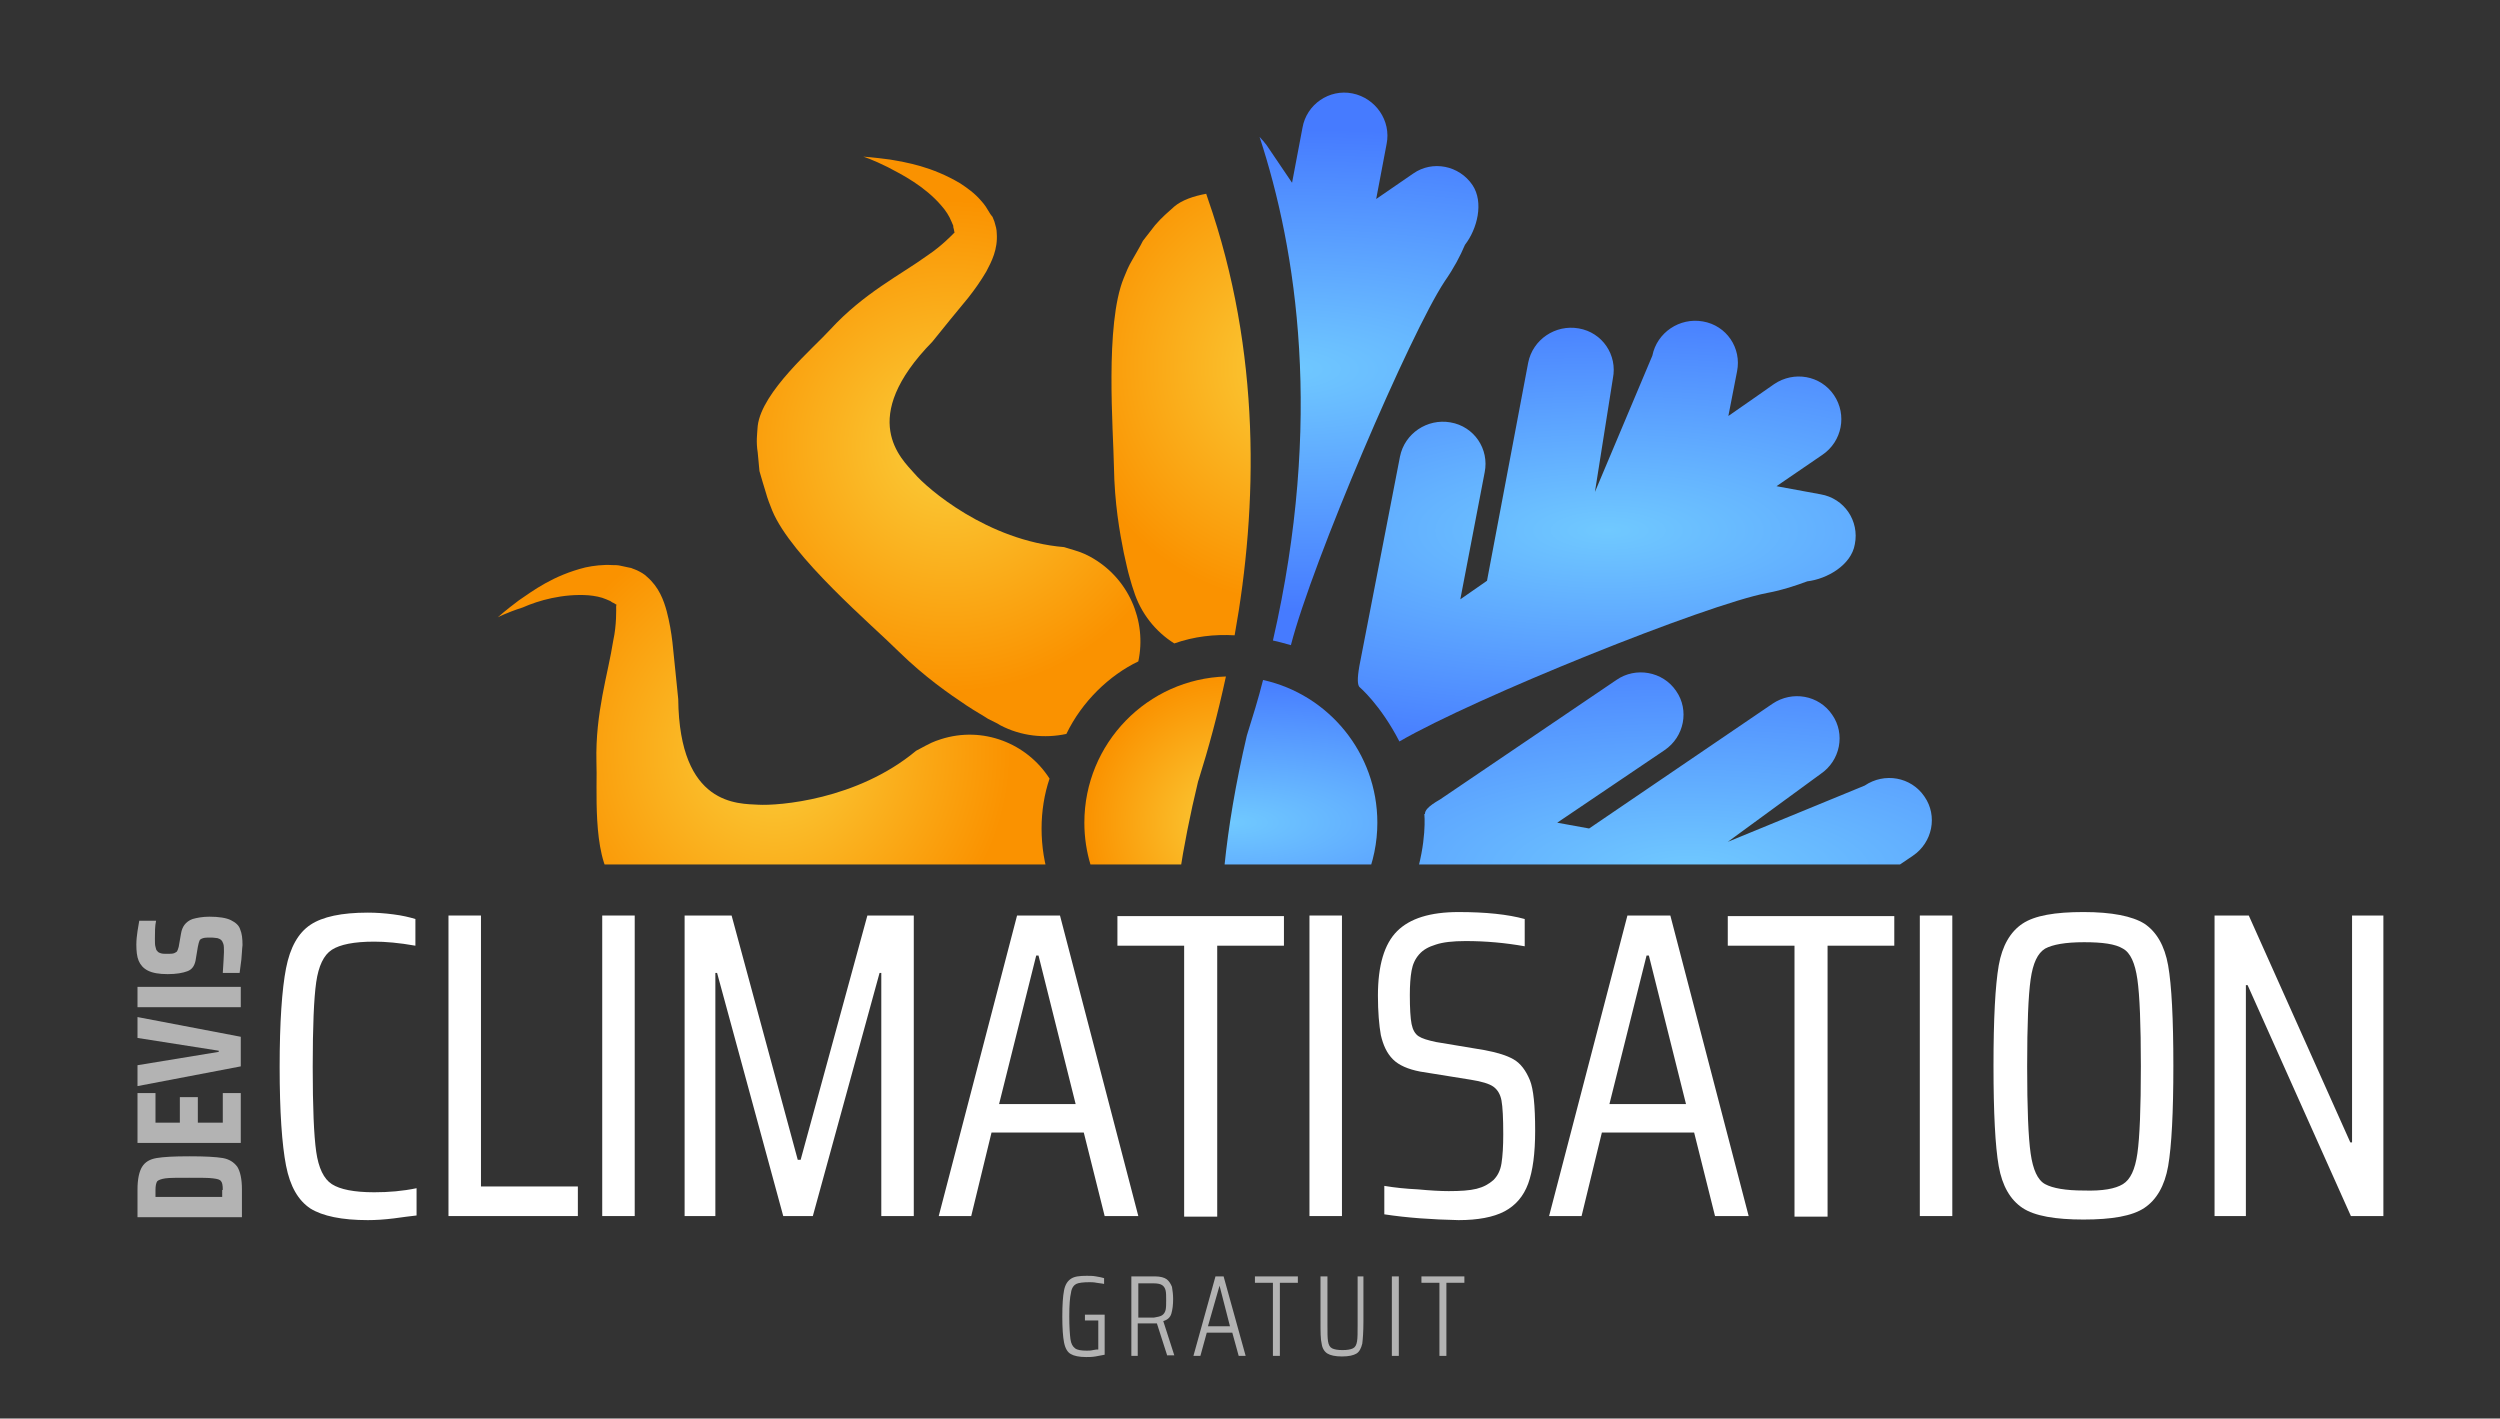 <?xml version="1.0" encoding="utf-8"?>
<!-- Generator: Adobe Illustrator 16.0.0, SVG Export Plug-In . SVG Version: 6.00 Build 0)  -->
<!DOCTYPE svg PUBLIC "-//W3C//DTD SVG 1.1//EN" "http://www.w3.org/Graphics/SVG/1.1/DTD/svg11.dtd">
<svg version="1.1" id="Calque_1" xmlns="http://www.w3.org/2000/svg" xmlns:xlink="http://www.w3.org/1999/xlink" x="0px" y="0px"
	 width="430.9px" height="244.5px" viewBox="0 0 430.9 244.5" style="enable-background:new 0 0 430.9 244.5;" xml:space="preserve"
	>
<rect x="0" y="0" width="430.9" height="244.5" fill="#333333" stroke="none"/>
<g>
	<g>
		<defs>
			<rect id="SVGID_1_" x="50.1" y="11.5" width="345" height="137.5"/>
		</defs>
		<clipPath id="SVGID_2_">
			<use xlink:href="#SVGID_1_"  style="overflow:visible;"/>
		</clipPath>
		<g style="clip-path:url(#SVGID_2_);">
			<path style="fill:none;" d="M216.1,251c-5,0.7-10.8,0.4-13.5,0.6c-8.5,0.3-15.2-1.8-20.9-2.7c-2.8-0.6-5.5-0.5-5.8-0.4
				c-0.1,0-0.1,0-0.2,0h-0.1c0.1-0.3,0,0-0.1,0l-0.3,0.5c-0.2,0.3-0.2,0.3-0.3,0.5l-0.3,0.7c-0.4,0.9-0.6,2-0.7,3.1
				c-0.3,4.4,1,8.6,1.9,11.3c1,2.7,1.7,4.3,1.7,4.3s-1.2-1.2-3-3.6c-1.7-2.4-4.3-5.9-5.8-11.4c-0.3-1.4-0.5-3-0.5-4.7
				c0-0.4,0.1-0.9,0.1-1.3l0.3-1.4l0.1-0.5c0.1-0.2,0,0,0.2-0.5l0.2-0.5c0.3-0.6,0.6-1.2,1.1-1.7c1.8-2.1,4.1-2.9,5.9-3.5
				c1.9-0.5,3.6-0.8,5.3-1c3.2-0.4,6.5-0.7,9.8-1.1c18.6-0.4,17.9-10.6,18.1-14c0.2-3.4-0.9-17-9.5-27.1c-1.6-2.7-1.6-2.7-2.1-4.2
				c-1.9-5.9-0.2-12.1,3.8-16.4c-0.1-3.5-0.1-7.2,0.1-11.2c-8.8-3.9-14.9-12.7-14.9-23c0-13.6,10.8-24.7,24.4-25.2
				c0.5-2.3,1-4.7,1.4-7.1c-3.4-0.2-7,0.3-10.4,1.4c-3.2-2-5.8-5.2-7-9.1l-0.2-0.6c0,0-0.2-0.6-0.5-1.7c-0.3-1-0.7-2.4-1-4.2
				c-0.7-3.6-1.6-8.6-1.7-14.8c0-6.2-1.6-24.6,1.7-32.6c0.4-1,0.8-2,1.4-3c0.6-1.1,1.2-2.3,1.9-3.4l2.1-2.7c1.1-1.5,2.1-2.3,3.3-3.2
				c1.4-1.1,3.3-1.7,5.5-2.2c-7.8-21.7-18.9-33.2-19-33.3l3.1-3L167-0.4L84.1,46.3l1.4,117.5L98.9,261l109.7,28.3
				c0.2-1.1,0.6-2.4,1.2-4.2C211.7,279.5,215.7,267.9,216.1,251z M130.5,73.3c0.7-5.9,9.7-13.5,12.5-16.6
				c5.9-6.2,12.1-9.4,16.8-12.8c2.4-1.5,4.3-3.5,4.5-3.8c0.1,0,0.1-0.1,0.1-0.1l0,0c0.1,0.3,0-0.1,0-0.1l-0.1-0.5
				c-0.1-0.3-0.1-0.4-0.1-0.6l-0.3-0.7c-0.4-0.9-1-1.8-1.7-2.7c-2.9-3.4-6.8-5.4-9.3-6.7c-2.6-1.3-4.2-1.8-4.2-1.8s1.7,0,4.6,0.5
				c2.9,0.5,7.2,1.2,12.1,4.1c1.2,0.8,2.5,1.7,3.6,3c0.3,0.3,0.5,0.7,0.8,1l0.8,1.3l0.3,0.4c0.1,0.2,0,0,0.2,0.4l0.2,0.5
				c0.2,0.6,0.4,1.3,0.4,2c0.2,2.8-0.9,4.9-1.8,6.6c-1,1.7-2,3.1-3.1,4.5c-2,2.5-4.1,5-6.2,7.6c-13,13.2-5.3,20.1-3.1,22.7
				c2.2,2.5,12.6,11.5,25.8,12.7c3,0.8,3,0.8,4.4,1.6c6.7,3.5,9.9,11,8.4,18.1c-5,2.5-9.7,7-12.4,12.5c-3.7,0.9-7.7,0.4-11.4-1.5
				l-0.5-0.3c0,0-0.5-0.3-1.6-0.8c-0.9-0.5-2.2-1.3-3.7-2.3c-3-2-7.2-4.9-11.7-9.3c-4.4-4.4-18.5-16.3-21.8-24.3
				c-0.4-1-0.8-2-1.1-3.1c-0.4-1.2-0.7-2.5-1.1-3.7l-0.4-3.4C130.2,76,130.4,74.7,130.5,73.3z M85.8,106.1c0,0,1.2-1.2,3.6-2.9
				c2.5-1.7,5.9-4.3,11.5-5.7c1.4-0.3,3-0.5,4.7-0.4c0.4,0,0.9,0.1,1.3,0.1l1.4,0.3l0.5,0.1c0.2,0.1,0,0,0.5,0.2l0.5,0.2
				c0.6,0.3,1.2,0.6,1.7,1.1c2.1,1.9,2.9,4.1,3.4,5.9c0.5,1.9,0.8,3.7,1,5.4c0.3,3.2,0.7,6.5,1,9.8c0.2,18.6,10.5,18,13.8,18.2
				c3.4,0.2,17-0.7,27.2-9.3c2.7-1.5,2.7-1.5,4.3-2c7.2-2.2,14.8,0.8,18.7,6.8c-1.8,5.3-1.9,11.8,0.1,17.7c-2,3.2-5.2,5.8-9.1,7
				l-0.6,0.2c0,0-0.6,0.2-1.7,0.5c-1,0.3-2.4,0.7-4.2,1c-3.6,0.7-8.6,1.6-14.8,1.7c-6.2,0.1-24.6,1.6-32.6-1.7c-1-0.4-2-0.8-3-1.4
				c-1.1-0.6-2.3-1.2-3.4-1.9l-2.7-2.1c-1.5-1.1-2.3-2.1-3.2-3.3c-3.7-4.7-2.7-16.4-2.9-20.6c-0.3-8.5,1.9-15.2,2.9-20.9
				c0.6-2.7,0.5-5.5,0.5-5.8c0-0.1,0-0.1,0-0.2v-0.1c0.3,0.1,0,0,0-0.1l-0.5-0.3c-0.3-0.2-0.3-0.2-0.5-0.3l-0.7-0.3
				c-0.9-0.4-2-0.6-3.1-0.7c-4.4-0.3-8.6,0.9-11.3,1.8C87.4,105.3,85.8,106.1,85.8,106.1z M156.4,222.6c-1.2,0.4-2.5,0.8-3.7,1.1
				l-3.4,0.5c-1.8,0.2-3.1,0.1-4.6,0c-5.9-0.6-13.6-9.5-16.7-12.4c-6.3-5.8-9.5-12-12.9-16.7c-1.5-2.4-3.6-4.2-3.8-4.4
				c0-0.1-0.1-0.1-0.1-0.1l0,0c0.3-0.2-0.1,0-0.1,0l-0.5,0.1c-0.3,0.1-0.4,0.1-0.6,0.1l-0.7,0.3c-0.9,0.4-1.8,1-2.7,1.7
				c-3.3,2.9-5.3,6.8-6.6,9.3c-1.3,2.6-1.8,4.2-1.8,4.2s0-1.7,0.4-4.6c0.5-2.9,1.1-7.2,4-12.2c0.8-1.2,1.7-2.5,3-3.6
				c0.3-0.3,0.7-0.6,1-0.8l1.2-0.8l0.4-0.3c0.2-0.1,0,0,0.4-0.2l0.5-0.2c0.6-0.2,1.3-0.4,2-0.4c2.8-0.2,5,0.8,6.6,1.7
				c1.7,0.9,3.2,2,4.5,3c2.5,2,5.1,4.1,7.7,6.2c13.4,12.9,20.2,5.1,22.7,2.9c2.5-2.2,11.4-12.7,12.4-25.9c0.8-3,0.8-3,1.5-4.5
				c3.5-6.7,10.9-10,18-8.6c2.5,5,7.1,9.6,12.7,12.3c0.9,3.7,0.5,7.7-1.4,11.4l-0.3,0.6c0,0-0.3,0.5-0.8,1.6
				c-0.5,0.9-1.2,2.2-2.2,3.7c-2,3-4.9,7.2-9.2,11.8c-4.3,4.5-16.1,18.7-24.1,22.1C158.5,221.9,157.5,222.3,156.4,222.6z"/>
			
				<radialGradient id="SVGID_3_" cx="209.888" cy="-45.02" r="42.38" gradientTransform="matrix(0 -1 1 0 193.044 400.974)" gradientUnits="userSpaceOnUse">
				<stop  offset="0" style="stop-color:#FACE3B"/>
				<stop  offset="1" style="stop-color:#FA9200"/>
			</radialGradient>
			<path style="fill:url(#SVGID_3_);" d="M183.5,199.4c4.3-4.6,7.2-8.7,9.2-11.8c1-1.5,1.7-2.8,2.2-3.7c0.5-1,0.8-1.6,0.8-1.6
				l0.3-0.6c1.9-3.6,2.3-7.7,1.4-11.4c-5.6-2.7-10.2-7.3-12.7-12.3c-7.1-1.5-14.5,1.8-18,8.6c-0.7,1.4-0.7,1.4-1.5,4.5
				c-1,13.2-9.9,23.7-12.4,25.9c-2.5,2.2-9.3,10-22.7-2.9c-2.6-2.1-5.2-4.2-7.7-6.2c-1.4-1-2.8-2.1-4.5-3c-1.7-0.9-3.8-1.9-6.6-1.7
				c-0.7,0-1.3,0.2-2,0.4l-0.5,0.2c-0.5,0.2-0.3,0.1-0.4,0.2l-0.4,0.3l-1.2,0.8c-0.4,0.3-0.7,0.6-1,0.8c-1.3,1.2-2.2,2.4-3,3.6
				c-2.9,4.9-3.5,9.2-4,12.2c-0.4,3-0.4,4.6-0.4,4.6s0.5-1.6,1.8-4.2c1.3-2.5,3.3-6.4,6.6-9.3c0.8-0.7,1.7-1.3,2.7-1.7l0.7-0.3
				c0.2,0,0.3,0,0.6-0.1l0.5-0.1c0,0,0.4-0.1,0.1,0l0,0c0,0,0.1,0.1,0.1,0.1c0.2,0.2,2.3,2.1,3.8,4.4c3.4,4.7,6.6,10.9,12.9,16.7
				c3.1,2.8,10.8,11.7,16.7,12.4c1.5,0.1,2.7,0.2,4.6,0l3.4-0.5c1.3-0.4,2.5-0.8,3.7-1.1c1.1-0.3,2.1-0.7,3-1.2
				C167.4,218.1,179.2,203.9,183.5,199.4z"/>
			
				<radialGradient id="SVGID_4_" cx="271.215" cy="-59.631" r="40.83" gradientTransform="matrix(0 -1 1 0 193.044 400.974)" gradientUnits="userSpaceOnUse">
				<stop  offset="0" style="stop-color:#FACE3B"/>
				<stop  offset="1" style="stop-color:#FA9200"/>
			</radialGradient>
			<path style="fill:url(#SVGID_4_);" d="M101.4,102.6c1.1,0.1,2.2,0.3,3.1,0.7l0.7,0.3c0.2,0.1,0.2,0.2,0.5,0.3l0.5,0.3
				c0,0,0.3,0.2,0,0.1v0.1c0,0.1,0,0.1,0,0.2c0,0.3,0.1,3.1-0.5,5.8c-0.9,5.8-3.1,12.4-2.9,20.9c0.2,4.2-0.8,15.9,2.9,20.6
				c1,1.1,1.8,2.1,3.2,3.3l2.7,2.1c1.2,0.6,2.3,1.3,3.4,1.9c1,0.6,2,1,3,1.4c8,3.3,26.4,1.8,32.6,1.7c6.3-0.1,11.3-1,14.8-1.7
				c1.8-0.4,3.2-0.7,4.2-1c1.1-0.3,1.7-0.5,1.7-0.5l0.6-0.2c3.9-1.2,7.1-3.8,9.1-7c-2-5.9-1.9-12.4-0.1-17.7
				c-3.9-6.1-11.5-9.1-18.7-6.8c-1.5,0.5-1.5,0.5-4.3,2c-10.2,8.5-23.8,9.5-27.2,9.3c-3.4-0.2-13.6,0.3-13.8-18.2
				c-0.3-3.3-0.7-6.6-1-9.8c-0.2-1.7-0.5-3.5-1-5.4c-0.5-1.8-1.3-4.1-3.4-5.9c-0.5-0.5-1.1-0.8-1.7-1.1l-0.5-0.2
				c-0.5-0.2-0.3-0.1-0.5-0.2l-0.5-0.1l-1.4-0.3c-0.4-0.1-0.9-0.1-1.3-0.1c-1.7-0.1-3.3,0.1-4.7,0.4c-5.6,1.4-9,4-11.5,5.7
				c-2.4,1.8-3.6,2.9-3.6,2.9s1.5-0.8,4.3-1.7C92.8,103.5,97,102.3,101.4,102.6z"/>
			
				<radialGradient id="SVGID_5_" cx="324.098" cy="-29.551" r="42.405" gradientTransform="matrix(0 -1 1 0 193.044 400.974)" gradientUnits="userSpaceOnUse">
				<stop  offset="0" style="stop-color:#FACE3B"/>
				<stop  offset="1" style="stop-color:#FA9200"/>
			</radialGradient>
			<path style="fill:url(#SVGID_5_);" d="M130.9,81.2c0.4,1.3,0.7,2.5,1.1,3.7c0.3,1.1,0.7,2.1,1.1,3.1c3.3,8,17.4,19.9,21.8,24.3
				c4.5,4.4,8.7,7.3,11.7,9.3c1.5,1,2.8,1.7,3.7,2.3c1,0.5,1.6,0.8,1.6,0.8l0.5,0.3c3.6,1.9,7.7,2.3,11.4,1.5
				c2.7-5.6,7.4-10.1,12.4-12.5c1.5-7-1.7-14.5-8.4-18.1c-1.4-0.7-1.4-0.7-4.4-1.6c-13.2-1.1-23.6-10.1-25.8-12.7
				c-2.2-2.5-9.9-9.4,3.1-22.7c2.1-2.6,4.2-5.2,6.2-7.6c1.1-1.4,2.1-2.8,3.1-4.5c0.9-1.7,2-3.8,1.8-6.6c0-0.7-0.2-1.3-0.4-2
				l-0.2-0.5c-0.2-0.5-0.1-0.3-0.2-0.4l-0.3-0.4l-0.8-1.3c-0.3-0.4-0.5-0.7-0.8-1c-1.1-1.3-2.4-2.2-3.6-3c-4.9-2.9-9.2-3.6-12.1-4.1
				c-3-0.4-4.6-0.5-4.6-0.5s1.6,0.5,4.2,1.8c2.5,1.3,6.4,3.3,9.3,6.7c0.7,0.8,1.3,1.7,1.7,2.7l0.3,0.7c0,0.2,0,0.3,0.1,0.6l0.1,0.5
				c0,0,0.1,0.4,0,0.1l0,0c0,0-0.1,0.1-0.1,0.1c-0.2,0.2-2.1,2.2-4.5,3.8c-4.7,3.4-11,6.5-16.8,12.8c-2.8,3.1-11.8,10.7-12.5,16.6
				c-0.1,1.5-0.3,2.7,0,4.6L130.9,81.2z"/>
			
				<radialGradient id="SVGID_6_" cx="337.672" cy="31.342" r="40.831" gradientTransform="matrix(0 -1 1 0 193.044 400.974)" gradientUnits="userSpaceOnUse">
				<stop  offset="0" style="stop-color:#FACE3B"/>
				<stop  offset="1" style="stop-color:#FA9200"/>
			</radialGradient>
			<path style="fill:url(#SVGID_6_);" d="M208.2,34.3c-0.1-0.3-0.2-0.6-0.3-0.9c-2.2,0.4-4.2,1.1-5.5,2.2c-1.1,1-2.1,1.8-3.3,3.2
				l-2.1,2.7c-0.6,1.2-1.3,2.3-1.9,3.4c-0.6,1-1,2-1.4,3c-3.3,8-1.8,26.4-1.7,32.6c0.1,6.3,1,11.3,1.7,14.8c0.4,1.8,0.7,3.2,1,4.2
				c0.3,1.1,0.5,1.7,0.5,1.7l0.2,0.6c1.2,3.9,3.8,7.1,7,9.1c3.4-1.2,6.9-1.6,10.4-1.4C216.8,87.3,217.4,60.7,208.2,34.3z"/>
			
				<radialGradient id="SVGID_7_" cx="179.959" cy="7.871" r="40.9" gradientTransform="matrix(0 -1 1 0 193.044 400.974)" gradientUnits="userSpaceOnUse">
				<stop  offset="0" style="stop-color:#FACE3B"/>
				<stop  offset="1" style="stop-color:#FA9200"/>
			</radialGradient>
			<path style="fill:url(#SVGID_7_);" d="M212.3,217.5c-0.4-1.7-1.3-3.8-2.4-6.4c-3.2-7.5-7.6-18.2-8.2-35.2
				c-4,4.2-5.7,10.4-3.8,16.4c0.5,1.5,0.5,1.5,2.1,4.2c8.6,10.1,9.7,23.8,9.5,27.1c-0.2,3.4,0.5,13.6-18.1,14
				c-3.3,0.4-6.6,0.7-9.8,1.1c-1.7,0.2-3.5,0.5-5.3,1c-1.8,0.6-4.1,1.3-5.9,3.5c-0.5,0.5-0.8,1.1-1.1,1.7l-0.2,0.5
				c-0.2,0.5-0.1,0.3-0.2,0.5l-0.1,0.5l-0.3,1.4c0,0.4-0.1,0.9-0.1,1.3c-0.1,1.7,0.1,3.3,0.5,4.7c1.4,5.5,4.1,9,5.8,11.4
				c1.8,2.4,3,3.6,3,3.6s-0.8-1.5-1.7-4.3c-0.9-2.7-2.2-6.8-1.9-11.3c0.1-1.1,0.3-2.2,0.7-3.1l0.3-0.7c0.1-0.2,0.2-0.2,0.3-0.5
				l0.3-0.5c0,0,0.2-0.3,0.1,0h0.1c0,0,0.1,0,0.2,0c0.3,0,3.1-0.1,5.8,0.4c5.8,0.9,12.4,3,20.9,2.7c2.7-0.2,8.5,0.2,13.5-0.6
				C216.3,241.5,215.4,230.3,212.3,217.5z"/>
			
				<radialGradient id="SVGID_8_" cx="259.221" cy="19.17" r="25.183" gradientTransform="matrix(0 -1 1 0 193.044 400.974)" gradientUnits="userSpaceOnUse">
				<stop  offset="0" style="stop-color:#FACE3B"/>
				<stop  offset="1" style="stop-color:#FA9200"/>
			</radialGradient>
			<path style="fill:url(#SVGID_8_);" d="M206.6,134.4c1.7-5.4,3.3-11.3,4.7-17.8c-13.5,0.4-24.4,11.5-24.4,25.2
				c0,10.2,6.1,19,14.9,23c0.5-8.6,1.9-18.5,4.7-30.1L206.6,134.4z"/>
		</g>
		<g style="clip-path:url(#SVGID_2_);">
			<path style="fill:none;" d="M192-2.9c0,0,6.3,6.4,13,19c-3.5-7.9-7.2-14.1-10.2-18.5L192-2.9z"/>
			<path style="fill:none;" d="M339.7,125.7c-0.3-2.8-15.4-43.9-15.4-43.9l-16.5-39.5l-65-35.2l-36.3-7.2c3.2,5.6,6.7,12.6,9.7,21
				c0.3,0.9,0.6,1.8,1,2.8c0.5,0.4,0.9,0.9,1.2,1.4l4.4,6.5l1.8-9.5c0.8-4,4.6-6.7,8.6-5.9c4,0.8,6.6,4.7,5.9,8.7l-1.8,9.5l6.4-4.4
				c3.4-2.3,8-1.4,10.2,2c2,3,0.8,7.7-1.3,10.3c-0.8,1.9-1.9,4-3.5,6.3c-6,8.9-22.8,48.4-26.5,62.7c-1.1-0.3-2.1-0.6-3.1-0.8
				c-0.5,2.2-1.1,4.5-1.7,6.8c11.3,2.5,19.7,12.6,19.7,24.6c0,13.9-11.3,25.2-25.2,25.2c-0.6,0-1.2,0-1.7-0.1
				c0.1,2.8,0.4,5.4,0.7,7.8c2.2,0.2,3.4,0.1,3.4,0.1v0c0.6,0,1.2,0.6,2.5,2.6l20.6,30.4c2.3,3.4,1.4,8-1.9,10.3
				c-3.4,2.3-7.9,1.4-10.2-2l-3.7-5.5c0.7,3.2,1.2,6.3,1.6,9.3l10.1,14.8c2.3,3.4,1.4,8-1.9,10.3c-2.2,1.5-4.9,1.7-7.1,0.7
				c-1,15.7-4.7,26.6-6.6,32.1c-0.4,1.1-0.8,2.3-0.9,2.7c0,0,0.1-0.6-0.1-1.5l-0.8,0.2c-1.9,6.5-3.6,10.2-3.4,11l103.8-44.9
				l22.4-72.7C339,172.8,340.1,128.5,339.7,125.7z M234.6,118.4L234.6,118.4c-0.3-0.5-0.3-1.3,0.1-3.6l7-36.1c0.8-4,4.7-6.7,8.7-5.9
				c4,0.7,6.6,4.6,5.9,8.6l-4.2,21.9l4.6-3.2l7.1-37.6c0.8-4,4.7-6.7,8.7-5.9c4,0.7,6.6,4.6,5.9,8.6l-3.1,19.6l9.9-23.5
				c0.8-4,4.7-6.7,8.7-5.9c4,0.7,6.6,4.6,5.9,8.6l-1.5,7.7l7.9-5.5c3.4-2.3,8-1.5,10.3,1.9c2.3,3.4,1.4,8-2,10.3l-7.9,5.4l7.6,1.4
				c4,0.7,6.6,4.6,5.9,8.6c-0.7,3.5-4.8,6-8.2,6.4c-1.9,0.8-4.2,1.5-6.9,2c-10.5,2.1-50.3,18.1-63.1,25.6
				C238.2,121.4,234.6,118.4,234.6,118.4z M299.6,223.5c-0.7,4-4.6,6.6-8.6,5.9l-7.7-1.5l5.5,7.9c2.3,3.4,1.5,8-1.9,10.3
				c-3.4,2.3-8,1.4-10.3-2l-5.5-7.9l-1.4,7.6c-0.7,4-4.6,6.6-8.6,5.9c-3.5-0.7-6-4.8-6.4-8.2c-0.8-1.9-1.5-4.2-2-6.9
				c-2.1-10.5-18.1-50.3-25.6-63.1c6.4-3.3,9.4-6.9,9.4-6.9l0,0c0.5-0.5,1.3-0.6,3.6,0l36.1,7c4,0.8,6.7,4.7,5.9,8.7
				c-0.7,4-4.6,6.6-8.6,5.9l-21.9-4.2l3.2,4.6l37.6,7.1c4,0.8,6.7,4.7,5.9,8.7c-0.7,4-4.6,6.6-8.6,5.9l-19.6-3.1l23.6,9.9
				C297.7,215.6,300.4,219.5,299.6,223.5z M338.6,162.3c-0.8,4-4.7,6.6-8.7,5.9l-9.5-1.8l4.4,6.4c2.3,3.4,1.4,8-2,10.2
				c-3,2-7.7,0.8-10.3-1.3c-1.9-0.8-4-1.9-6.3-3.5c-8.9-6-48.4-22.8-62.7-26.5c2.2-6.8,1.7-11.5,1.7-11.5l0.1,0
				c0-0.7,0.5-1.3,2.6-2.5l30.4-20.6c3.4-2.3,8-1.4,10.3,1.9c2.3,3.4,1.4,7.9-2,10.2l-18.5,12.5l5.5,1l31.6-21.5
				c3.4-2.3,8-1.4,10.3,1.9c2.3,3.4,1.4,7.9-2,10.2l-16,11.7l23.6-9.7c3.4-2.3,8-1.4,10.3,1.9c2.3,3.4,1.4,7.9-2,10.2l-6.5,4.4
				l9.5,1.8C336.7,154.4,339.4,158.3,338.6,162.3z"/>
			
				<radialGradient id="SVGID_9_" cx="251.039" cy="98.092" r="41.432" gradientTransform="matrix(0 -1 3 0 -3.141 400.974)" gradientUnits="userSpaceOnUse">
				<stop  offset="0" style="stop-color:#70C9FF"/>
				<stop  offset="1" style="stop-color:#467BFF"/>
			</radialGradient>
			<path style="fill:url(#SVGID_9_);" d="M332.7,153.7l-9.5-1.8l6.5-4.4c3.4-2.3,4.3-6.9,2-10.2c-2.3-3.4-6.9-4.2-10.3-1.9
				l-23.6,9.7l16-11.7c3.4-2.3,4.3-6.9,2-10.2c-2.3-3.4-6.9-4.2-10.3-1.9l-31.6,21.5l-5.5-1l18.5-12.5c3.4-2.3,4.3-6.9,2-10.2
				c-2.3-3.4-7-4.2-10.3-1.9l-30.4,20.6c-2.1,1.2-2.6,1.9-2.6,2.5l-0.1,0c0,0,0.5,4.7-1.7,11.5c14.4,3.7,53.8,20.6,62.7,26.5
				c2.3,1.6,4.4,2.7,6.3,3.5c2.7,2.1,7.3,3.3,10.3,1.3c3.4-2.3,4.3-6.9,2-10.2l-4.4-6.4l9.5,1.8c4,0.8,7.9-1.9,8.7-5.9
				C339.4,158.3,336.7,154.4,332.7,153.7z"/>
			
				<radialGradient id="SVGID_10_" cx="259.221" cy="19.17" r="25.183" gradientTransform="matrix(0 -1 3 0 154.704 400.974)" gradientUnits="userSpaceOnUse">
				<stop  offset="0" style="stop-color:#70C9FF"/>
				<stop  offset="1" style="stop-color:#467BFF"/>
			</radialGradient>
			<path style="fill:url(#SVGID_10_);" d="M210.5,166.9c0.6,0,1.2,0.1,1.7,0.1c13.9,0,25.2-11.3,25.2-25.2c0-12-8.4-22.1-19.7-24.6
				c-0.8,3.2-1.8,6.4-2.8,9.6C211,143.5,210,156.5,210.5,166.9z"/>
			
				<radialGradient id="SVGID_11_" cx="194.045" cy="70.399" r="39.729" gradientTransform="matrix(0 -1 3 0 52.245 400.974)" gradientUnits="userSpaceOnUse">
				<stop  offset="0" style="stop-color:#70C9FF"/>
				<stop  offset="1" style="stop-color:#467BFF"/>
			</radialGradient>
			<path style="fill:url(#SVGID_11_);" d="M293.7,214.8l-23.6-9.9l19.6,3.1c4,0.8,7.9-1.8,8.6-5.9c0.7-4-1.9-7.9-5.9-8.7l-37.6-7.1
				l-3.2-4.6l21.9,4.2c4,0.8,7.9-1.8,8.6-5.9c0.7-4-1.9-7.9-5.9-8.7l-36.1-7c-2.4-0.7-3.2-0.5-3.6,0l0,0c0,0-3,3.6-9.4,6.9
				c7.5,12.8,23.5,52.6,25.6,63.1c0.5,2.7,1.3,5,2,6.9c0.4,3.4,2.8,7.6,6.4,8.2c4,0.8,7.9-1.9,8.6-5.9l1.4-7.6l5.5,7.9
				c2.3,3.4,6.9,4.3,10.3,2c3.4-2.3,4.2-6.9,1.9-10.3l-5.5-7.9l7.7,1.5c4,0.8,7.9-1.8,8.6-5.9C300.4,219.5,297.7,215.6,293.7,214.8z
				"/>
			
				<radialGradient id="SVGID_12_" cx="180.372" cy="11.84" r="41.433" gradientTransform="matrix(0 -1 3 0 169.363 400.974)" gradientUnits="userSpaceOnUse">
				<stop  offset="0" style="stop-color:#70C9FF"/>
				<stop  offset="1" style="stop-color:#467BFF"/>
			</radialGradient>
			<path style="fill:url(#SVGID_12_);" d="M220.7,205.5c0.4,1.8,0.8,3.5,1.2,5.2l3.7,5.5c2.3,3.4,6.9,4.3,10.2,2
				c3.4-2.3,4.2-6.9,1.9-10.3l-20.6-30.4c-1.3-2.1-1.9-2.6-2.5-2.6v0c0,0-1.3,0.1-3.4-0.1c1.4,10.5,4.5,17.7,6.7,23.2
				C219.1,200.7,220.2,203.1,220.7,205.5z"/>
			
				<radialGradient id="SVGID_13_" cx="180.372" cy="11.84" r="41.433" gradientTransform="matrix(0 -1 3 0 169.363 400.974)" gradientUnits="userSpaceOnUse">
				<stop  offset="0" style="stop-color:#70C9FF"/>
				<stop  offset="1" style="stop-color:#467BFF"/>
			</radialGradient>
			<path style="fill:url(#SVGID_13_);" d="M224.6,245.8c2.2,1,4.9,0.8,7.1-0.7c3.4-2.3,4.2-7,1.9-10.3L223.5,220
				C224.8,229.6,225,238.3,224.6,245.8z"/>
			
				<radialGradient id="SVGID_14_" cx="309.533" cy="84.127" r="39.677" gradientTransform="matrix(0 -1 3 0 24.79 400.974)" gradientUnits="userSpaceOnUse">
				<stop  offset="0" style="stop-color:#70C9FF"/>
				<stop  offset="1" style="stop-color:#467BFF"/>
			</radialGradient>
			<path style="fill:url(#SVGID_14_);" d="M304.6,102.2c2.7-0.5,5-1.3,6.9-2c3.4-0.4,7.6-2.8,8.2-6.4c0.8-4-1.8-7.9-5.9-8.6
				l-7.6-1.4l7.9-5.4c3.4-2.3,4.3-6.9,2-10.3c-2.3-3.4-6.9-4.2-10.3-1.9l-7.9,5.5l1.5-7.7c0.8-4-1.8-7.9-5.9-8.6
				c-4-0.7-7.9,1.9-8.7,5.9l-9.9,23.5l3.1-19.6c0.8-4-1.8-7.9-5.9-8.6c-4-0.7-7.9,1.9-8.7,5.9l-7.1,37.6l-4.6,3.2l4.2-21.9
				c0.8-4-1.8-7.9-5.9-8.6c-4-0.7-7.9,1.9-8.7,5.9l-7,36.1c-0.4,2.3-0.3,3.2,0,3.6l0,0c0,0,3.6,3,6.9,9.4
				C254.3,120.2,294.1,104.2,304.6,102.2z"/>
			
				<radialGradient id="SVGID_15_" cx="337.329" cy="27.686" r="41.432" gradientTransform="matrix(0 -1 3 0 137.671 400.974)" gradientUnits="userSpaceOnUse">
				<stop  offset="0" style="stop-color:#70C9FF"/>
				<stop  offset="1" style="stop-color:#467BFF"/>
			</radialGradient>
			<path style="fill:url(#SVGID_15_);" d="M219.4,110.4c1,0.2,2,0.5,3.1,0.8c3.7-14.4,20.6-53.8,26.5-62.7c1.6-2.3,2.7-4.4,3.5-6.3
				c2.1-2.7,3.3-7.3,1.3-10.3c-2.3-3.4-6.9-4.3-10.2-2l-6.4,4.4l1.8-9.5c0.8-4-1.9-7.9-5.9-8.7c-4-0.8-7.9,1.9-8.6,5.9l-1.8,9.5
				l-4.4-6.5c-0.4-0.5-0.8-1-1.2-1.4C223.5,43.1,228.1,72.5,219.4,110.4z"/>
			<path style="fill:#FFFFFF;" d="M206,173.8c2,0.5,3.8,0.7,5.1,0.8c-0.3-2.4-0.6-5-0.7-7.8c-1.5-0.1-2.9-0.3-4.3-0.7
				C206,168.9,206,171.4,206,173.8z"/>
		</g>
	</g>
	<g>
		<g>
			<path style="fill:#FFFFFF;" d="M67.9,210c-1.6,0.2-3.1,0.3-4.5,0.3c-4.5,0-7.8-0.7-9.9-2c-2.1-1.4-3.5-3.8-4.2-7.4
				c-0.7-3.6-1.1-9.3-1.1-17c0-7.7,0.4-13.4,1.1-17c0.7-3.6,2.1-6.1,4.2-7.5c2.1-1.4,5.4-2.1,9.9-2.1c1.4,0,2.9,0.1,4.4,0.3
				c1.6,0.2,2.8,0.5,3.8,0.8v4.6c-2.8-0.5-5.2-0.7-7.1-0.7c-3.5,0-5.9,0.5-7.3,1.4c-1.4,0.9-2.3,2.8-2.7,5.6
				c-0.4,2.8-0.6,7.7-0.6,14.6s0.2,11.8,0.6,14.6c0.4,2.8,1.3,4.7,2.7,5.6c1.4,0.9,3.8,1.4,7.3,1.4c2.5,0,4.9-0.2,7.3-0.7v4.7
				C70.8,209.6,69.4,209.8,67.9,210z"/>
			<path style="fill:#FFFFFF;" d="M77.3,209.6v-51.8h5.6v46.7h16.7v5.1H77.3z"/>
			<path style="fill:#FFFFFF;" d="M103.8,209.6v-51.8h5.6v51.8H103.8z"/>
			<path style="fill:#FFFFFF;" d="M151.9,209.6v-41.9h-0.3l-11.5,41.9h-5.1l-11.4-41.9h-0.3v41.9h-5.3v-51.8h8.1l11.4,42.1h0.5
				l11.5-42.1h8v51.8H151.9z"/>
			<path style="fill:#FFFFFF;" d="M190.4,209.6l-3.6-14.4h-15.9l-3.5,14.4h-5.6l13.5-51.8h7.4l13.5,51.8H190.4z M179,164.7h-0.4
				l-6.4,25.6h13.2L179,164.7z"/>
			<path style="fill:#FFFFFF;" d="M204.1,209.6V163h-11.5v-5.1h28.7v5.1h-11.5v46.7H204.1z"/>
			<path style="fill:#FFFFFF;" d="M225.7,209.6v-51.8h5.6v51.8H225.7z"/>
			<path style="fill:#FFFFFF;" d="M238.6,209.3v-4.9c1.8,0.3,3.7,0.5,5.8,0.6c2.1,0.2,3.9,0.3,5.3,0.3c2,0,3.6-0.1,4.8-0.4
				c1.2-0.3,2.1-0.8,2.9-1.5c0.7-0.7,1.2-1.6,1.4-2.9c0.2-1.3,0.3-2.9,0.3-5c0-2.8-0.1-4.7-0.3-5.8c-0.2-1.1-0.7-1.9-1.4-2.4
				c-0.7-0.5-2-0.9-3.9-1.2l-8.7-1.4c-2.1-0.4-3.7-1.1-4.7-2.1c-1.1-1.1-1.7-2.5-2.1-4.2c-0.3-1.7-0.5-4-0.5-6.8
				c0-5.2,1.1-8.9,3.3-11.1c2.2-2.2,5.7-3.3,10.6-3.3c4.7,0,8.5,0.4,11.4,1.2v4.7c-3.4-0.6-6.7-0.9-10.2-0.9c-2.2,0-3.9,0.2-5.1,0.6
				c-1.3,0.4-2.2,0.9-2.9,1.7c-0.7,0.8-1.1,1.7-1.3,2.8c-0.2,1.1-0.3,2.5-0.3,4.2c0,2.3,0.1,4,0.3,5s0.6,1.7,1.2,2.1
				c0.6,0.4,1.6,0.7,3,1l8.4,1.4c2.1,0.4,3.8,0.9,5,1.6c1.2,0.7,2.1,1.9,2.8,3.6c0.6,1.5,0.9,4.3,0.9,8.7c0,3.9-0.4,6.9-1.2,9.1
				c-0.8,2.2-2.2,3.8-4.1,4.8c-1.9,1-4.6,1.5-7.9,1.5C246.8,210.2,242.5,209.9,238.6,209.3z"/>
			<path style="fill:#FFFFFF;" d="M295.6,209.6l-3.6-14.4h-15.9l-3.5,14.4h-5.6l13.5-51.8h7.4l13.5,51.8H295.6z M284.2,164.7h-0.4
				l-6.4,25.6h13.2L284.2,164.7z"/>
			<path style="fill:#FFFFFF;" d="M309.3,209.6V163h-11.5v-5.1h28.7v5.1h-11.5v46.7H309.3z"/>
			<path style="fill:#FFFFFF;" d="M330.9,209.6v-51.8h5.6v51.8H330.9z"/>
			<path style="fill:#FFFFFF;" d="M348.6,208.2c-2.1-1.4-3.5-3.8-4.1-7.2c-0.6-3.4-0.9-9.2-0.9-17.3c0-8.1,0.3-13.8,0.9-17.3
				c0.6-3.4,2-5.8,4.1-7.2c2.1-1.4,5.6-2,10.5-2c4.9,0,8.4,0.7,10.5,2c2.1,1.4,3.5,3.8,4.1,7.2c0.6,3.4,0.9,9.2,0.9,17.3
				c0,8.1-0.3,13.8-0.9,17.3c-0.6,3.4-2,5.8-4.1,7.2c-2.1,1.4-5.6,2-10.5,2C354.3,210.2,350.7,209.6,348.6,208.2z M365.9,204.1
				c1.3-0.8,2.1-2.5,2.5-5.3c0.4-2.8,0.6-7.8,0.6-15c0-7.2-0.2-12.2-0.6-15c-0.4-2.8-1.2-4.6-2.5-5.3c-1.3-0.8-3.5-1.1-6.7-1.1
				c-3.2,0-5.4,0.4-6.7,1.1c-1.3,0.8-2.1,2.5-2.5,5.3c-0.4,2.8-0.6,7.8-0.6,15c0,7.2,0.2,12.2,0.6,15c0.4,2.8,1.2,4.6,2.5,5.3
				s3.5,1.1,6.7,1.1C362.4,205.3,364.6,204.9,365.9,204.1z"/>
			<path style="fill:#FFFFFF;" d="M405.2,209.6l-17.8-39.8h-0.3v39.8h-5.4v-51.8h5.9l17.5,39.1h0.3v-39.1h5.4v51.8H405.2z"/>
		</g>
		<g>
			<path style="fill:#B3B3B3;" d="M23.7,209.8V205c0-1.8,0.3-3.1,0.8-3.9c0.5-0.8,1.3-1.3,2.5-1.5s3-0.3,5.7-0.3
				c2.6,0,4.5,0.1,5.7,0.3c1.1,0.2,1.9,0.7,2.5,1.5c0.5,0.8,0.8,2.1,0.8,3.9v4.8H23.7z M38.4,205.1c0-0.8-0.1-1.3-0.3-1.5
				c-0.2-0.3-0.6-0.4-1.4-0.5c-0.7-0.1-2.1-0.1-4.1-0.1c-2,0-3.4,0-4.1,0.1c-0.7,0.1-1.2,0.3-1.4,0.5c-0.2,0.3-0.3,0.8-0.3,1.5v1.2
				h11.5V205.1z"/>
			<path style="fill:#B3B3B3;" d="M41.5,197H23.7v-8.6h3.1v5.1H31v-4.4h3.1v4.4h4.3v-5.1h3.1V197z"/>
			<path style="fill:#B3B3B3;" d="M41.5,183.8l-17.8,3.4v-3.6l14-2.3v-0.2l-14-2.2v-3.6l17.8,3.4V183.8z"/>
			<path style="fill:#B3B3B3;" d="M41.5,173.6H23.7v-3.5h17.8V173.6z"/>
			<path style="fill:#B3B3B3;" d="M41.6,165.4c-0.1,0.9-0.2,1.6-0.3,2.3h-2.9c0.1-1.8,0.2-3,0.2-3.6c0-0.6,0-1.1-0.1-1.4
				s-0.2-0.5-0.4-0.7c-0.1-0.1-0.3-0.2-0.6-0.3c-0.2,0-0.6-0.1-1.1-0.1c-0.6,0-1.1,0-1.4,0.1c-0.3,0.1-0.5,0.2-0.6,0.4
				s-0.2,0.6-0.3,1.1l-0.4,2.4c-0.2,0.9-0.6,1.5-1.4,1.8c-0.8,0.3-1.9,0.5-3.4,0.5c-1.5,0-2.6-0.2-3.4-0.6c-0.8-0.4-1.3-1-1.6-1.7
				c-0.3-0.7-0.4-1.7-0.4-2.8c0-0.8,0.1-1.6,0.2-2.3c0.1-0.7,0.2-1.3,0.3-1.8h2.9c-0.2,0.9-0.2,2-0.2,3.1c0,0.6,0,1.1,0.1,1.4
				c0.1,0.3,0.1,0.6,0.3,0.7c0.1,0.2,0.3,0.3,0.6,0.4c0.3,0.1,0.6,0.1,1.1,0.1c0.5,0,0.9,0,1.2-0.1c0.2-0.1,0.4-0.2,0.5-0.3
				c0.1-0.2,0.2-0.4,0.3-0.8l0.4-2.3c0.1-0.6,0.3-1.1,0.6-1.5c0.3-0.4,0.8-0.8,1.4-1c0.7-0.2,1.7-0.4,2.9-0.4c1.6,0,2.9,0.2,3.7,0.6
				s1.4,0.9,1.6,1.6c0.3,0.7,0.4,1.6,0.4,2.7C41.7,163.7,41.7,164.5,41.6,165.4z"/>
		</g>
	</g>
	<g>
		<path style="fill:#B3B3B3;" d="M187,227.6v-1h3.4v6.9c-0.5,0.1-1,0.2-1.6,0.3c-0.6,0.1-1.1,0.1-1.6,0.1c-1.2,0-2.1-0.2-2.6-0.5
			c-0.6-0.3-1-1-1.2-2s-0.3-2.5-0.3-4.5c0-2,0.1-3.5,0.3-4.5c0.2-1,0.6-1.6,1.2-2c0.6-0.4,1.5-0.5,2.7-0.5c0.5,0,1.1,0,1.6,0.1
			c0.6,0.1,1.1,0.2,1.4,0.3v1c-0.4-0.1-0.8-0.1-1.3-0.2c-0.5-0.1-0.9-0.1-1.2-0.1c-1.1,0-1.9,0.1-2.3,0.3s-0.8,0.7-0.9,1.5
			c-0.2,0.8-0.3,2.2-0.3,4.1c0,1.8,0.1,3.1,0.2,3.9s0.4,1.3,0.8,1.6c0.4,0.3,1.1,0.4,2,0.4c0.3,0,0.7,0,1.1-0.1s0.7-0.1,0.9-0.1v-5
			H187z"/>
		<path style="fill:#B3B3B3;" d="M201.2,233.7l-1.8-5.6H199h-2.9v5.6H195V220h4.1c0.9,0,1.6,0.2,2,0.5s0.7,0.8,0.9,1.3
			c0.1,0.6,0.2,1.3,0.2,2.1c0,1-0.1,1.8-0.3,2.5s-0.7,1.1-1.4,1.3l1.9,5.9H201.2z M200.3,226.7c0.3-0.2,0.5-0.5,0.6-0.9
			c0.1-0.4,0.1-1,0.1-1.7c0-0.7,0-1.3-0.1-1.7c-0.1-0.4-0.3-0.7-0.6-0.9c-0.3-0.2-0.8-0.3-1.4-0.3h-2.7v5.9h2.7
			C199.5,227,200,226.9,200.3,226.7z"/>
		<path style="fill:#B3B3B3;" d="M213.5,233.7l-1.1-4H208l-1.1,4h-1.2l3.8-13.7h1.4l3.8,13.7H213.5z M210.2,221.6L210.2,221.6l-2,7
			h3.8L210.2,221.6z"/>
		<path style="fill:#B3B3B3;" d="M219.4,233.7v-12.6h-3.1V220h7.4v1.1h-3.1v12.6H219.4z"/>
		<path style="fill:#B3B3B3;" d="M235,220v7.8c0,1.8-0.1,3-0.2,3.8c-0.2,0.8-0.5,1.4-1,1.7c-0.5,0.3-1.3,0.5-2.5,0.5
			c-1.2,0-2-0.2-2.5-0.5c-0.5-0.3-0.9-0.9-1-1.7c-0.2-0.8-0.2-2.1-0.2-3.8V220h1.2v8.4c0,1.3,0,2.2,0.1,2.8s0.3,1,0.7,1.2
			c0.4,0.2,1,0.3,1.8,0.3c0.8,0,1.4-0.1,1.8-0.3c0.4-0.2,0.6-0.6,0.7-1.2s0.1-1.5,0.1-2.8V220H235z"/>
		<path style="fill:#B3B3B3;" d="M239.9,233.7V220h1.2v13.7H239.9z"/>
		<path style="fill:#B3B3B3;" d="M248.1,233.7v-12.6h-3.1V220h7.4v1.1h-3.1v12.6H248.1z"/>
	</g>
</g>
</svg>
